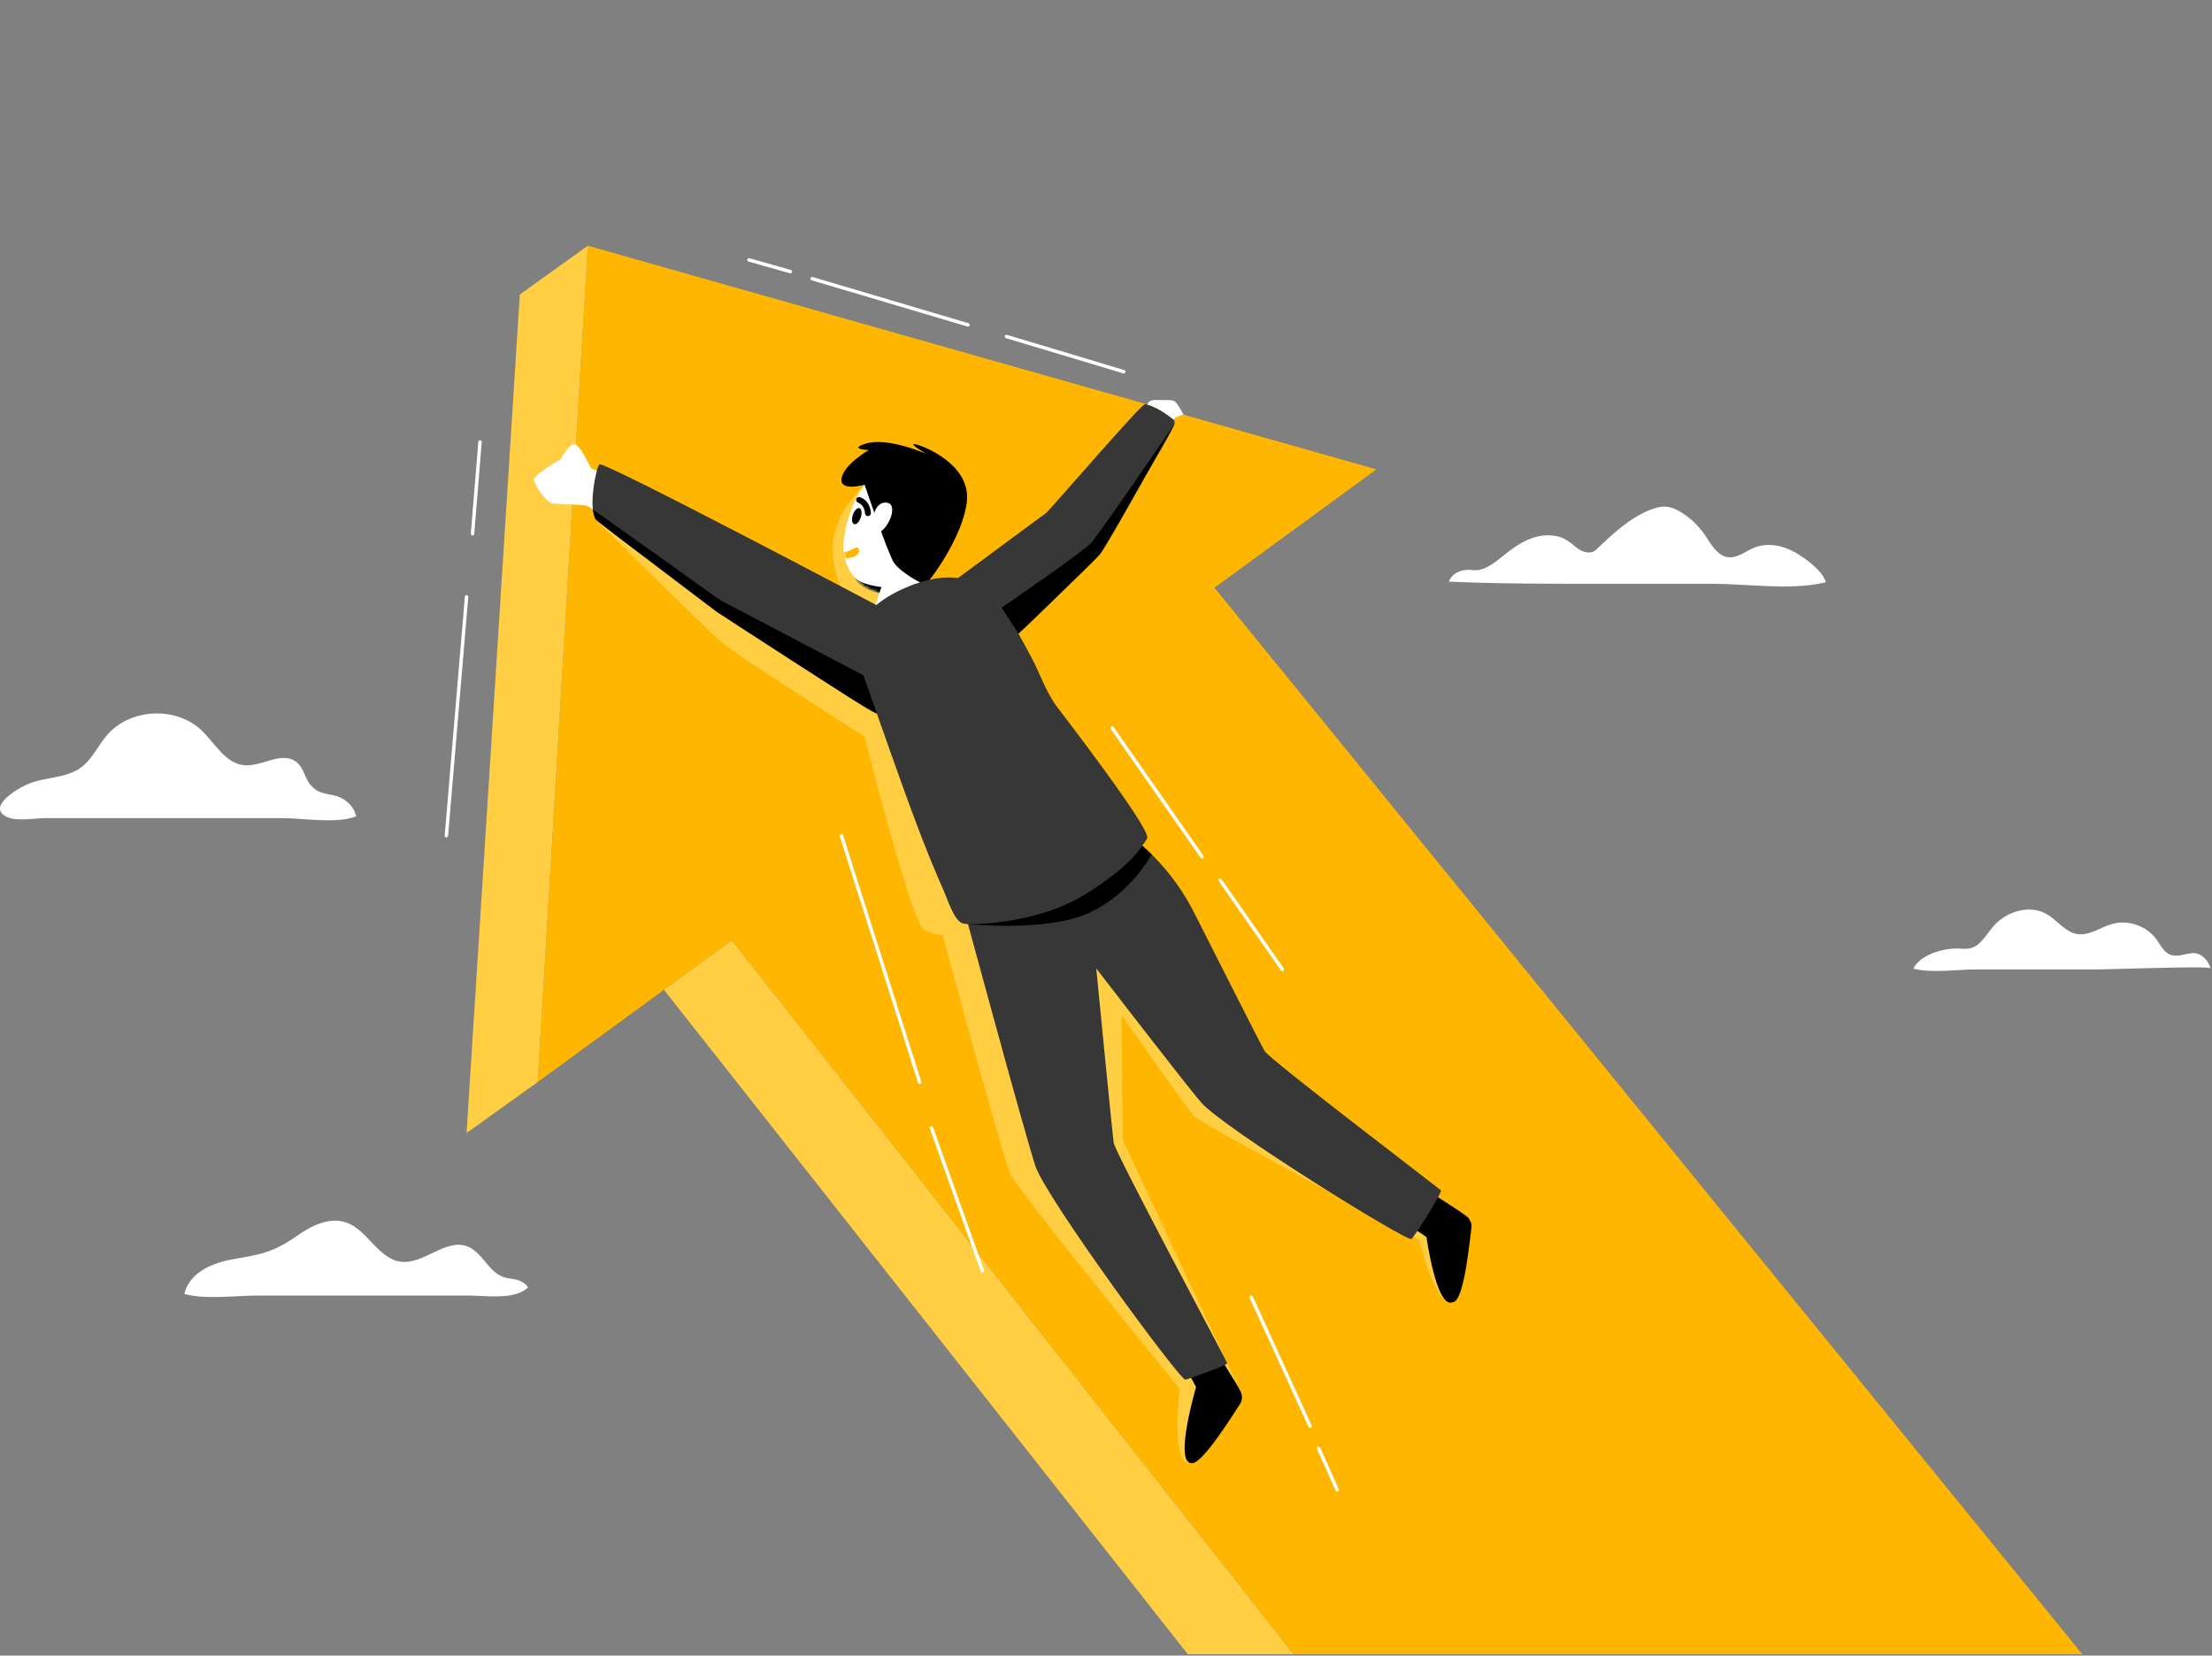 <svg width="720" height="539" viewBox="0 0 720 539" fill="none" xmlns="http://www.w3.org/2000/svg">
<rect x="0" y="0" width="720" height="539" fill="#808080" stroke="none"/>
<path d="M677.79 538.566L395.302 191.333L448.019 152.817L191.352 80L175.025 352.272L238.193 306.12L421.051 538.566H677.79Z" fill="#FFB600"/>
<path d="M175.026 352.272L151.867 368.874L169.201 95.872L191.353 80L175.026 352.272Z" fill="#FFCE43"/>
<path d="M238.195 306.12L421.053 538.566H386.639L216.119 322.249L238.195 306.12Z" fill="#FFCE43"/>
<path d="M281.422 157.806C281.422 157.806 271.903 166.554 271.096 176.516C270.289 186.479 275.67 195.23 275.67 195.23L269.102 206.27L193.873 169.141C193.873 169.141 230.677 205.715 235.835 209.873C240.992 214.031 281.422 239.836 281.422 239.836C281.422 239.836 296.736 300.576 300.704 302.561C304.672 304.546 306.853 304.546 306.853 304.546C306.853 304.546 326.352 376.779 328.994 382.395C331.635 388.013 383.985 452.168 383.985 452.168C383.985 452.168 380.76 477.788 387.82 476.357L403.804 453.05L365.464 371.254L365.035 330.472C365.035 330.472 386.167 360.498 388.491 363.247C390.816 365.995 461.899 403.586 461.899 403.586C461.899 403.586 466.462 422.636 471.614 424.038V396.345L396.231 337.415L318.583 209.873L281.422 157.806Z" fill="#FFCE43"/>
<path d="M196.939 154.364C196.939 154.364 192.85 152.839 192.367 152.287C191.885 151.735 188.781 144.626 186.918 144.626C185.056 144.626 182.504 149.495 182.504 149.495C182.504 149.495 173.399 154.634 173.813 156.36C174.227 158.085 177.537 163.676 180.227 163.952C182.918 164.228 190.022 164.228 190.988 164.642C191.953 165.056 196.299 167.955 196.299 167.955L196.939 154.364Z" fill="white"/>
<path d="M311.018 188.781C311.018 188.781 339.068 168.046 340.413 167.07C341.758 166.093 371.656 131.187 372.811 131.515C373.967 131.843 382.994 135.056 382.321 137.973C381.648 140.889 359.24 177.649 356.729 180.579C350.367 188.001 331.888 206.954 327.159 209.691C322.902 212.155 311.018 188.781 311.018 188.781Z" fill="#373737"/>
<path d="M295.04 205.977C298.152 195 302.024 185.27 303.944 177.739C307.318 164.505 303.717 152.16 295.902 150.165C288.086 148.17 279.015 157.28 275.641 170.513C275.134 172.505 274.784 174.477 274.583 176.396C273.779 184.071 278.763 191.163 286.235 193.071L282.981 202.725L295.04 205.977Z" fill="white"/>
<mask id="mask0_697_3147" style="mask-type:luminance" maskUnits="userSpaceOnUse" x="274" y="149" width="32" height="57">
<path d="M295.04 205.977C298.152 195 302.024 185.27 303.944 177.739C307.318 164.505 303.717 152.16 295.902 150.165C288.086 148.17 279.015 157.28 275.641 170.513C275.134 172.505 274.784 174.477 274.583 176.396C273.779 184.071 278.763 191.163 286.235 193.071L282.981 202.725L295.04 205.977Z" fill="white"/>
</mask>
<g mask="url(#mask0_697_3147)">
<path d="M286.235 193.071L286.92 191.11C286.92 191.11 280.687 190.551 278.213 188.069C278.213 188.069 279.068 191.58 286.235 193.071Z" fill="black"/>
</g>
<mask id="mask1_697_3147" style="mask-type:luminance" maskUnits="userSpaceOnUse" x="274" y="149" width="32" height="57">
<path d="M295.04 205.977C298.152 195 302.024 185.27 303.944 177.739C307.318 164.505 303.717 152.16 295.902 150.165C288.086 148.17 279.015 157.28 275.641 170.513C275.134 172.505 274.784 174.477 274.583 176.396C273.779 184.071 278.763 191.163 286.235 193.071L282.981 202.725L295.04 205.977Z" fill="white"/>
</mask>
<g mask="url(#mask1_697_3147)">
<path d="M273.881 181.846C273.881 181.846 279.745 181.979 279.629 179.242C279.513 176.506 275.885 180.51 274.498 179.576L273.881 181.846Z" fill="#FFB600"/>
</g>
<path d="M281.422 157.806C281.422 157.806 288.923 180.008 290.947 183.145C292.972 186.281 300.245 190.286 301.139 190.24C302.033 190.193 313.952 174.21 314.751 162.689C315.55 151.169 300.905 145.252 298.034 144.653C295.163 144.055 301.499 147.762 301.499 147.762C301.499 147.762 289.033 142.19 281.78 144.431C275.934 146.236 282.767 146.514 282.767 146.514C282.767 146.514 274.727 151.151 273.934 155.687C273.141 160.222 281.422 157.806 281.422 157.806Z" fill="black"/>
<path d="M284.055 169.117C284.055 169.117 284.711 162.984 288.794 163.677C292.877 164.37 288.44 174.349 284.343 173.749L284.055 169.117Z" fill="white"/>
<path d="M280.166 168.477C279.686 169.913 278.722 170.885 278.013 170.648C277.304 170.41 277.119 169.053 277.599 167.617C278.079 166.18 279.044 165.208 279.753 165.446C280.462 165.683 280.647 167.04 280.166 168.477Z" fill="black"/>
<path d="M282.513 168.03C282.012 168.03 281.59 167.641 281.556 167.134C281.367 164.325 279.443 163.703 279.36 163.678C278.858 163.524 278.567 162.993 278.714 162.488C278.862 161.983 279.381 161.69 279.888 161.831C280.022 161.869 283.189 162.8 283.472 167.005C283.507 167.534 283.107 167.992 282.578 168.028C282.556 168.029 282.535 168.03 282.513 168.03Z" fill="black"/>
<path d="M287.235 198.025C287.235 198.025 196.183 149.822 195.088 151.191C193.993 152.561 191.804 163.54 193.446 168.047C195.088 172.554 282.661 232.566 285.406 232.276C288.151 231.987 287.235 198.025 287.235 198.025Z" fill="#373737"/>
<path d="M477.385 396.034C475.911 394.645 463.518 386.903 463.518 386.903L455.391 396.959C455.391 396.959 462.933 401.667 464.318 402.771C464.318 402.771 467.605 426.363 472.836 423.932C474.346 423.23 479.656 398.173 477.385 396.034Z" fill="black"/>
<path d="M477.385 396.034C475.735 395.026 473.913 396.801 473.382 398.661C472.927 400.258 472.319 402.896 472.003 406.415C471.458 412.489 471.291 423.861 472.837 423.932C476.671 424.108 478.565 402.01 478.964 399.601C479.176 398.319 478.266 396.571 477.385 396.034Z" fill="black"/>
<path d="M403.805 453.05C403.062 451.165 395.142 438.881 395.142 438.881L385.119 443.869C385.119 443.869 388.527 449.993 389.311 451.582C389.311 451.582 382.053 476.329 387.821 476.357C389.485 476.365 404.95 455.953 403.805 453.05Z" fill="black"/>
<path d="M403.805 453.05C402.74 451.435 400.336 452.266 399.065 453.723C397.973 454.974 396.301 457.102 394.518 460.151C391.441 465.416 386.299 476.074 387.82 476.357C391.333 477.011 402.329 458.96 403.715 456.951C404.453 455.881 404.373 453.912 403.805 453.05Z" fill="black"/>
<path d="M469.029 387.551C468.542 386.985 413.243 344.936 411.62 342.172C410.537 340.327 397.377 314.328 388.747 297.246C383.82 287.494 376.783 278.967 368.145 272.28L356.899 263.574L313.447 294.829C313.447 294.829 333.578 369.279 337.039 379.668C340.5 390.056 384.272 449.709 385.878 449.201C387.484 448.693 399.694 444.477 399.459 443.768C399.222 443.06 362.945 375.191 362.494 372.017C362.113 369.342 358.084 328.169 356.827 315.296C370.537 333.079 386.982 354.288 390.981 358.928C398.127 367.221 458.117 404.439 459.41 403.359C460.702 402.278 469.517 388.117 469.029 387.551Z" fill="#373737"/>
<path d="M278.719 211.211C279.185 215.252 280.931 219.338 282.321 223.378C284.795 230.563 287.303 237.737 289.855 244.894C295.295 260.146 300.7 275.517 307.32 290.305C308.289 292.47 310.608 299.968 313.41 300.635C319.131 301.997 337.356 299.474 347.504 294.459C357.652 289.443 372.392 276.029 373.42 272.821C374.449 269.614 346.059 232.776 344.046 230.11C340.445 225.342 338.351 218.842 335.493 213.605C330.318 204.122 323.494 189.486 311.329 188.139C305.315 187.474 299.155 189.313 293.74 191.784C289.09 193.906 284.49 196.841 281.376 200.972C278.86 204.311 278.318 207.744 278.719 211.211Z" fill="#373737"/>
<path d="M315.09 300.892C315.09 300.892 336.359 301.242 352.291 291.713C368.223 282.184 371.771 275.281 371.771 275.281L374.847 278.154C374.847 278.154 368.223 290.889 354.527 297.185C340.831 303.482 315.09 300.892 315.09 300.892Z" fill="black"/>
<path d="M331.501 206.269L326.023 197.81C326.023 197.81 352.111 179.992 355.011 176.91C357.91 173.827 382.319 137.973 382.319 137.973C382.319 137.973 360.428 177.645 357.988 180.512C355.547 183.378 331.501 206.269 331.501 206.269Z" fill="black"/>
<path d="M285.405 232.276L281.071 219.877L234.294 195.314C234.294 195.314 192.942 165.654 192.988 165.987C193.035 166.319 193.52 168.647 193.873 169.141C194.226 169.635 233.195 199.13 233.195 199.13C233.195 199.13 280.086 229.822 285.405 232.276Z" fill="black"/>
<path d="M373.613 131.78C373.613 131.78 373.167 130.202 376.345 130.24C379.524 130.277 381.374 130.09 382.319 130.651C383.264 131.213 385.31 135.026 385.189 134.992C385.068 134.958 382.19 135.815 382.016 136.638C382.016 136.638 376.94 132.534 373.613 131.78Z" fill="white"/>
<path d="M593.724 189.691C582.8 192.246 568.593 190.06 557.383 190.06C544.547 190.06 531.711 190.06 518.874 190.06C503.291 190.06 487.093 190.06 471.615 189.356C472.693 186.406 476.055 185.171 479.145 185.595C482.9 186.11 486.242 183.41 489.186 181.021C492.174 178.597 495.352 176.287 499.003 175.077C502.655 173.868 506.885 173.894 510.133 175.955C511.652 176.919 512.901 178.282 514.479 179.146C516.057 180.01 518.217 180.246 519.515 179C524.777 173.949 530.214 168.783 536.972 166.044C538.728 165.333 540.611 164.789 542.497 164.974C544.312 165.151 545.997 165.991 547.531 166.978C550.457 168.862 552.998 171.338 554.957 174.214C556.986 177.194 558.947 180.983 562.526 181.406C565.548 181.764 568.152 179.463 570.971 178.312C575.355 176.522 580.49 177.597 584.577 179.989C588.019 182.003 593.177 185.835 594.337 189.541C594.134 189.593 593.93 189.643 593.724 189.691Z" fill="white"/>
<path d="M719.54 315.231C719.301 314.407 686.544 315.607 683.342 315.607C670.033 315.607 656.725 315.607 643.416 315.607C637.023 315.607 628.918 316.901 622.775 315.372C625.091 310.698 632.676 308.637 637.501 308.81C638.692 308.853 639.897 309.013 641.067 308.784C644.516 308.109 646.382 304.498 648.634 301.798C652.828 296.768 660.546 294.343 666.219 297.615C669.662 299.601 672.167 303.42 676.087 304.077C680.048 304.741 683.655 301.892 687.523 300.807C692.709 299.353 698.694 301.423 701.876 305.771C703.245 307.642 704.299 310.018 706.468 310.836C708.844 311.733 711.439 310.336 713.979 310.299C716.662 310.26 718.852 312.857 719.54 315.231Z" fill="white"/>
<path d="M170.131 420.395C165.367 422.971 157.725 421.795 152.791 421.794C142.291 421.792 131.791 421.794 121.289 421.794C108.745 421.794 96.201 421.794 83.656 421.794C76.296 421.794 66.945 423.162 60.008 421.261C61.641 414.041 69.589 411.037 76.045 409.925C84.473 408.473 88.962 407.774 96.454 402.482C101.198 399.132 107.094 396.115 112.596 397.97C119.625 400.34 123.01 409.744 130.359 410.754C137.929 411.793 145.038 403.031 152.163 405.793C156.994 407.666 158.945 414.065 163.843 415.753C165.575 416.35 167.499 416.273 169.189 416.983C170.046 417.344 171.271 418.059 171.871 419.153C171.351 419.641 170.767 420.051 170.131 420.395Z" fill="white"/>
<path d="M115.938 265.759C109.658 268.312 98.56 266.338 91.542 266.338C82.894 266.338 74.246 266.338 65.599 266.338C48.715 266.338 31.831 266.338 14.948 266.338C11.357 266.338 5.51 267.545 2.232 265.956C-3.959 262.955 4.232 257.523 8.613 255.477C14.194 252.871 21.117 253.586 26.147 250.029C29.922 247.36 31.841 242.821 34.853 239.311C42.33 230.599 57.283 229.853 65.589 237.777C70.003 241.988 73.315 248.489 79.381 249.121C85.12 249.72 91.406 244.573 96.158 247.851C98.957 249.783 99.092 253.335 101.2 255.699C103.542 258.325 105.605 258.226 108.972 259.01C112.276 259.779 115.209 262.442 115.938 265.759Z" fill="white"/>
<path d="M299.337 352.84C299.099 352.84 298.879 352.687 298.804 352.449L273.349 272.244C273.255 271.949 273.418 271.634 273.712 271.541C274.006 271.447 274.322 271.61 274.415 271.905L299.87 352.11C299.963 352.405 299.8 352.719 299.506 352.813C299.45 352.831 299.392 352.84 299.337 352.84Z" fill="white"/>
<path d="M319.778 414.341C319.548 414.341 319.333 414.198 319.251 413.969L302.644 367.376C302.54 367.085 302.692 366.765 302.983 366.661C303.274 366.555 303.594 366.709 303.698 367L320.305 413.593C320.409 413.884 320.257 414.204 319.966 414.308C319.904 414.331 319.84 414.341 319.778 414.341Z" fill="white"/>
<path d="M391.249 279.476C391.072 279.476 390.898 279.392 390.789 279.236L361.597 237.391C361.42 237.138 361.482 236.789 361.735 236.612C361.989 236.434 362.337 236.497 362.514 236.751L391.707 278.595C391.884 278.849 391.821 279.198 391.568 279.375C391.471 279.443 391.359 279.476 391.249 279.476Z" fill="white"/>
<path d="M417.383 316.116C417.206 316.116 417.032 316.032 416.923 315.877L396.681 286.863C396.504 286.609 396.566 286.26 396.819 286.083C397.073 285.906 397.422 285.969 397.598 286.222L417.841 315.236C418.018 315.489 417.955 315.838 417.702 316.015C417.605 316.084 417.493 316.116 417.383 316.116Z" fill="white"/>
<path d="M145.296 272.634C145.281 272.634 145.265 272.633 145.249 272.632C144.941 272.606 144.712 272.335 144.738 272.027L151.311 194.247C151.337 193.939 151.604 193.71 151.915 193.736C152.223 193.762 152.451 194.033 152.426 194.341L145.853 272.122C145.829 272.414 145.584 272.634 145.296 272.634Z" fill="white"/>
<path d="M153.812 174.335C153.797 174.335 153.782 174.334 153.766 174.333C153.458 174.308 153.229 174.038 153.254 173.729L155.687 143.854C155.712 143.546 155.985 143.317 156.29 143.341C156.598 143.367 156.827 143.637 156.803 143.945L154.369 173.82C154.346 174.113 154.101 174.335 153.812 174.335Z" fill="white"/>
<path d="M315.09 106.331C315.038 106.331 314.984 106.323 314.931 106.308L264.209 91.261C263.913 91.174 263.744 90.862 263.832 90.566C263.92 90.269 264.232 90.1 264.527 90.188L315.249 105.235C315.545 105.322 315.714 105.634 315.627 105.93C315.554 106.173 315.331 106.331 315.09 106.331Z" fill="white"/>
<path d="M257.258 88.989C257.208 88.989 257.157 88.982 257.105 88.967L243.635 85.148C243.338 85.064 243.166 84.755 243.25 84.457C243.334 84.16 243.644 83.987 243.941 84.071L257.411 87.89C257.708 87.975 257.881 88.284 257.796 88.582C257.726 88.828 257.502 88.989 257.258 88.989Z" fill="white"/>
<path d="M365.77 121.573C365.717 121.573 365.663 121.565 365.609 121.549L327.444 110.092C327.148 110.003 326.98 109.691 327.069 109.395C327.158 109.099 327.469 108.931 327.766 109.02L365.931 120.476C366.227 120.565 366.395 120.877 366.306 121.173C366.233 121.416 366.01 121.573 365.77 121.573Z" fill="white"/>
<path d="M426.409 464.831C426.197 464.831 425.993 464.709 425.899 464.504L406.752 422.503C406.624 422.222 406.747 421.889 407.028 421.761C407.31 421.633 407.642 421.757 407.77 422.038L426.917 464.039C427.046 464.32 426.922 464.653 426.641 464.781C426.565 464.815 426.486 464.831 426.409 464.831Z" fill="white"/>
<path d="M435.275 485.637C435.061 485.637 434.857 485.513 434.764 485.306L428.692 471.731C428.565 471.449 428.692 471.118 428.974 470.991C429.257 470.865 429.587 470.992 429.713 471.274L435.786 484.848C435.912 485.13 435.785 485.461 435.504 485.588C435.429 485.621 435.351 485.637 435.275 485.637Z" fill="white"/>
</svg>
